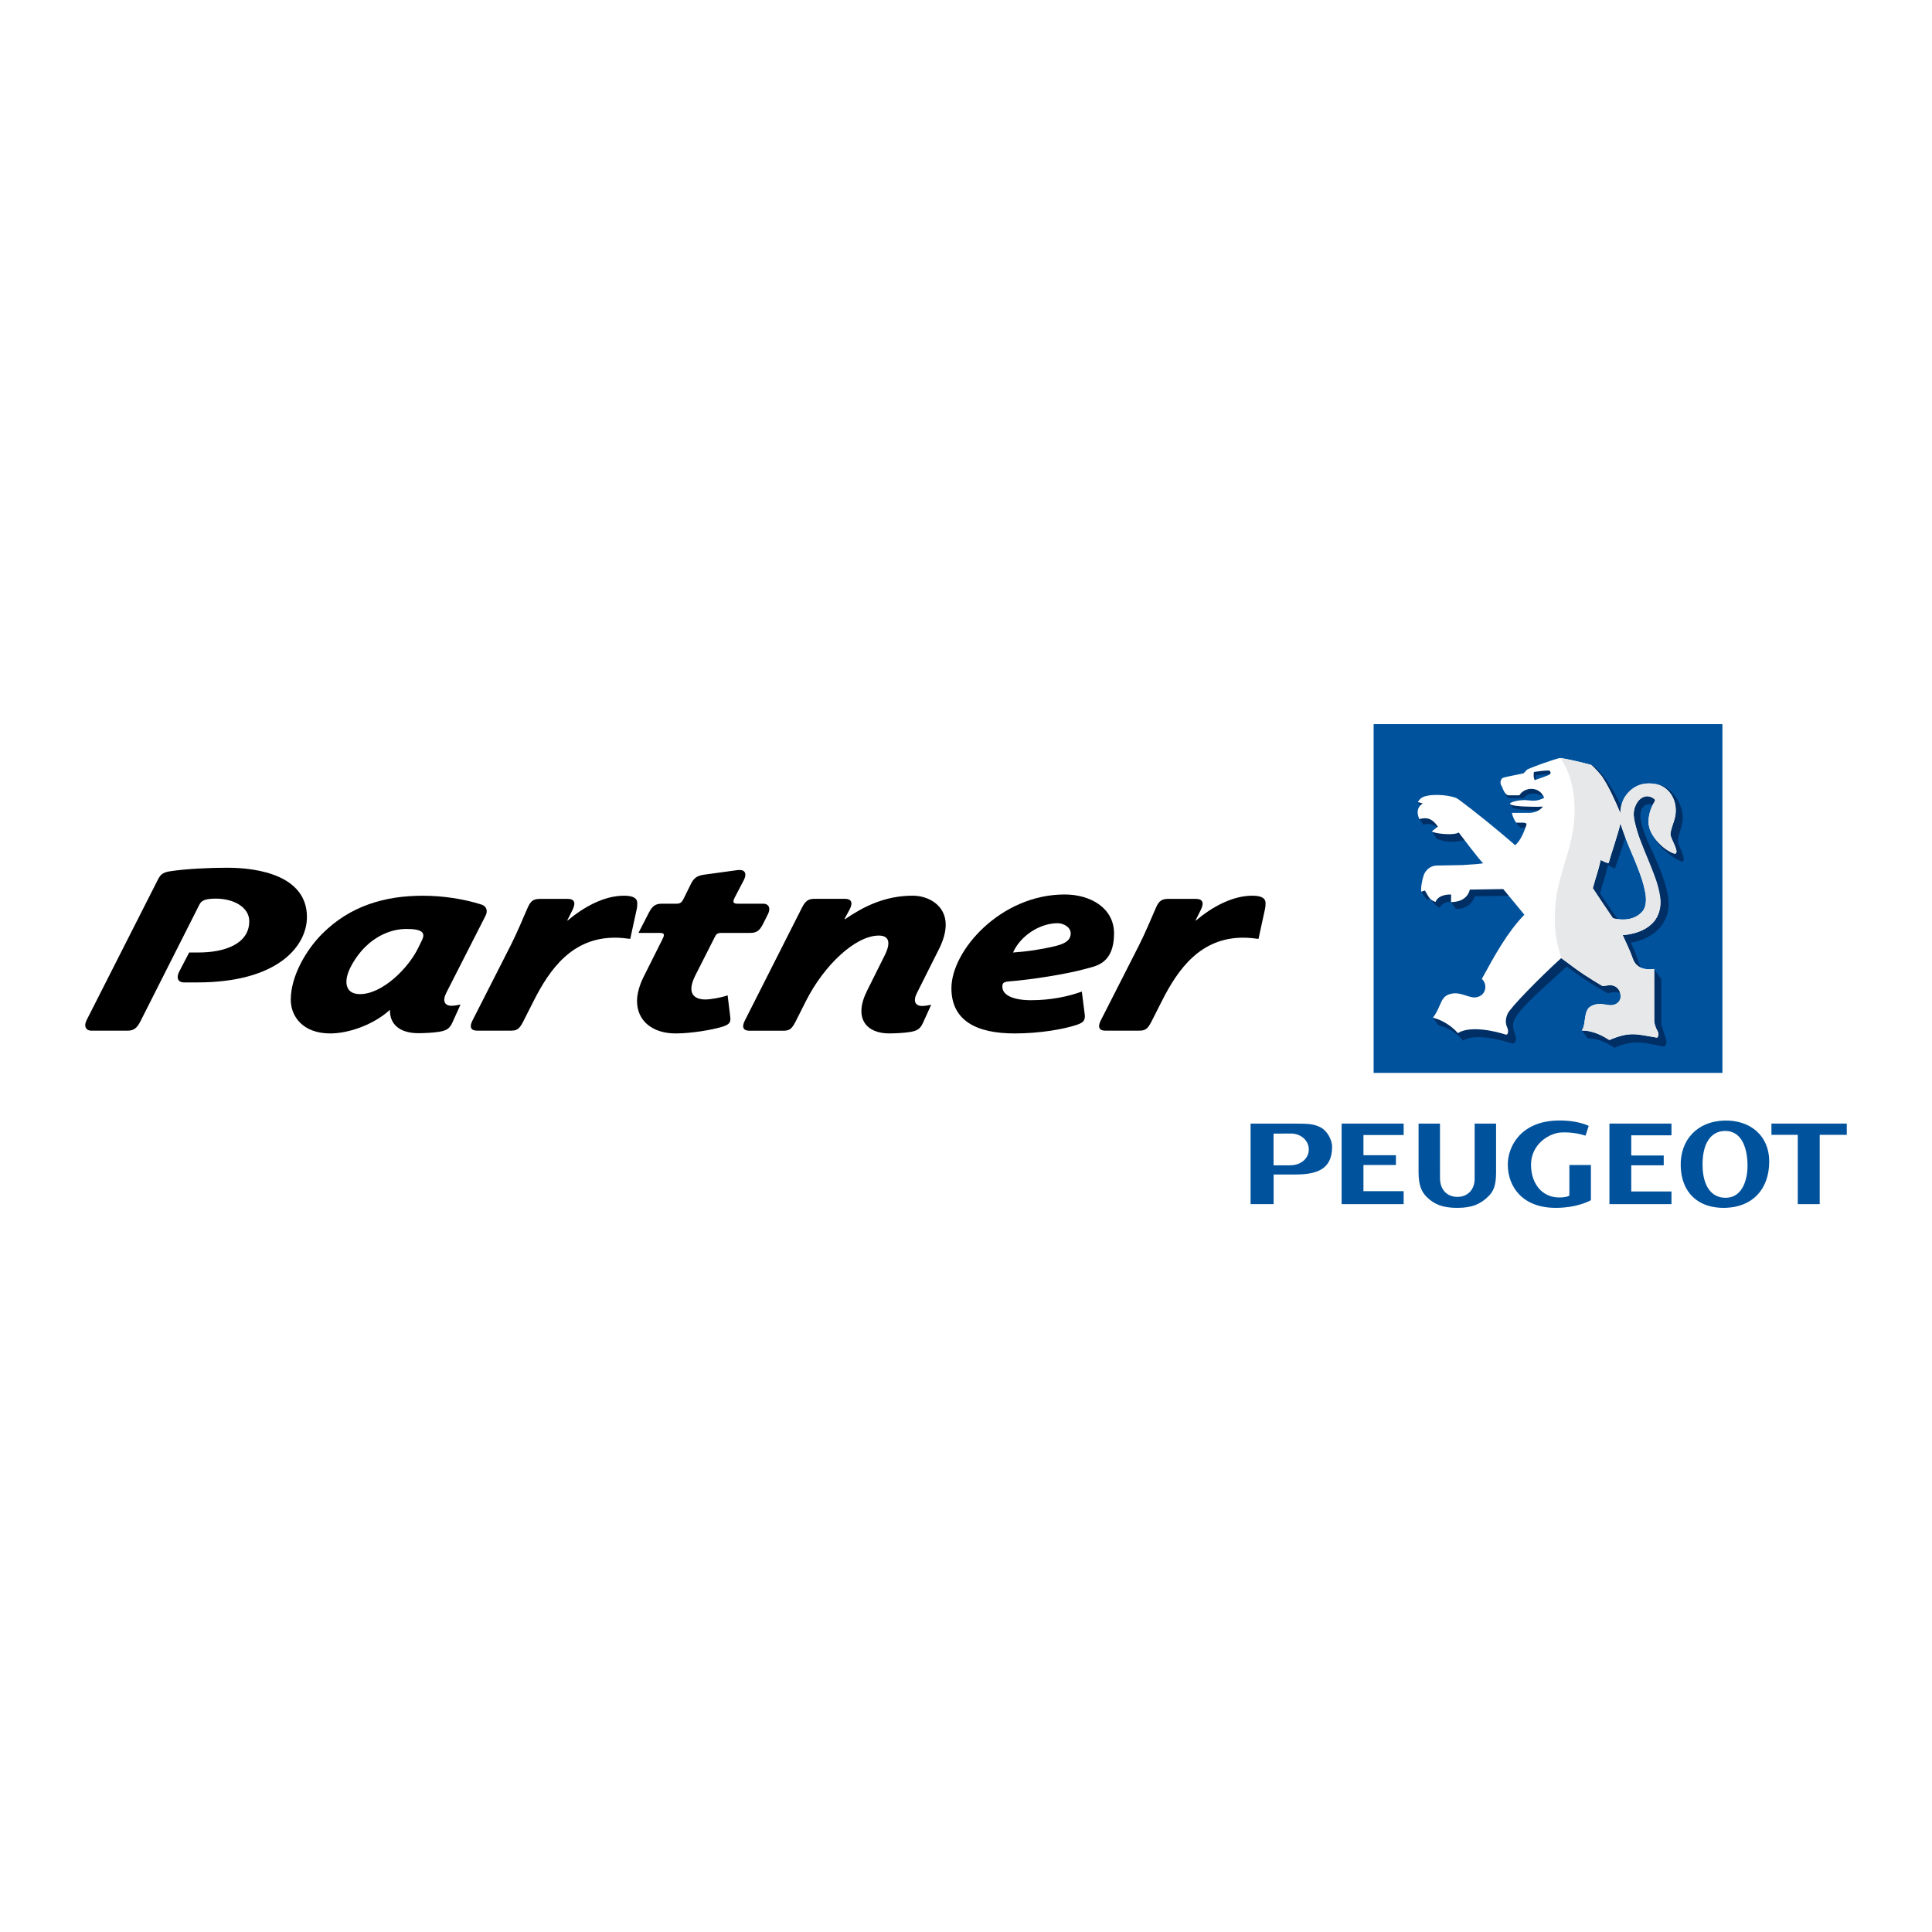 <?xml version="1.0" encoding="utf-8"?>
<!-- Generator: Adobe Illustrator 13.0.0, SVG Export Plug-In . SVG Version: 6.00 Build 14948)  -->
<!DOCTYPE svg PUBLIC "-//W3C//DTD SVG 1.0//EN" "http://www.w3.org/TR/2001/REC-SVG-20010904/DTD/svg10.dtd">
<svg version="1.0" id="Layer_1" xmlns="http://www.w3.org/2000/svg" xmlns:xlink="http://www.w3.org/1999/xlink" x="0px" y="0px"
	 width="192.756px" height="192.756px" viewBox="0 0 192.756 192.756" enable-background="new 0 0 192.756 192.756"
	 xml:space="preserve">
<g>
	<polygon fill-rule="evenodd" clip-rule="evenodd" fill="#FFFFFF" points="0,0 192.756,0 192.756,192.756 0,192.756 0,0 	"/>
	<path fill-rule="evenodd" clip-rule="evenodd" d="M19.696,98.016h-1.354c-0.556,0-0.797-0.434-0.459-1.083l0.991-1.903h0.943
		c2.538,0,5.052-0.823,5.052-3.123c0-1.356-1.499-2.252-3.336-2.252c-1.33,0-1.499,0.315-1.692,0.703l-5.85,11.577
		c-0.338,0.652-0.652,0.896-1.281,0.896H9.108c-0.338,0-0.604-0.195-0.604-0.559c0-0.193,0.073-0.338,0.145-0.508l7.107-14.011
		c0.242-0.458,0.435-0.698,1.16-0.818c1.692-0.265,4.062-0.361,5.778-0.361c3.142,0,7.929,0.818,7.929,4.921
		C30.623,94.351,27.77,98.016,19.696,98.016L19.696,98.016z"/>
	<path fill-rule="evenodd" clip-rule="evenodd" d="M42.105,93.79l-0.363,0.747c-0.991,2.071-3.602,4.647-5.826,4.647
		c-0.822,0-1.354-0.385-1.354-1.252c0-1.107,1.063-2.649,1.837-3.419c1.015-1.012,2.466-1.831,4.158-1.831
		C42.105,92.682,42.467,93.043,42.105,93.79L42.105,93.79z M48.559,90.916c0-0.339-0.217-0.581-0.556-0.677
		c-1.765-0.557-3.795-0.871-5.826-0.871c-3.795,0-7.252,1.016-10.029,3.796c-1.617,1.614-3.138,4.239-3.138,6.577
		c0,1.67,1.207,3.365,3.935,3.365c1.883,0,4.349-0.896,5.92-2.324h0.048c-0.048,1.332,0.895,2.299,2.828,2.299
		c0.58,0,1.547-0.047,2.103-0.145c0.653-0.121,0.991-0.266,1.281-0.895l0.822-1.816c-0.242,0.049-0.628,0.121-0.895,0.121
		c-0.677,0-0.942-0.459-0.532-1.281l3.892-7.641C48.511,91.23,48.559,91.061,48.559,90.916L48.559,90.916z"/>
	<path fill-rule="evenodd" clip-rule="evenodd" d="M63.532,90.674l-0.653,3c-0.338-0.048-0.943-0.122-1.523-0.122
		c-4.23,0-6.479,3.067-8.122,6.328l-1.04,2.053c-0.411,0.799-0.653,0.896-1.281,0.896h-3.288c-0.435,0-0.653-0.146-0.653-0.461
		c0-0.17,0.073-0.363,0.194-0.605l3.795-7.461c0.556-1.088,1.354-2.975,1.668-3.701c0.314-0.75,0.628-0.919,1.257-0.919h2.756
		c0.629,0,0.846,0.338,0.483,1.088l-0.532,1.064h0.048c1.547-1.306,3.602-2.468,5.584-2.468c0.508,0,1.354,0.049,1.354,0.726
		C63.581,90.215,63.581,90.481,63.532,90.674L63.532,90.674z"/>
	<path fill-rule="evenodd" clip-rule="evenodd" d="M76.609,91.222l-0.483,0.963c-0.338,0.674-0.653,0.892-1.281,0.892h-2.853
		c-0.411,0-0.532,0.096-0.701,0.458l-1.91,3.768c-0.943,1.86-0.073,2.415,0.991,2.415c0.507,0,1.522-0.17,2.224-0.41l0.266,2.176
		c0.072,0.58-0.169,0.773-0.919,0.992c-1.015,0.289-2.973,0.629-4.544,0.629c-2.248,0-3.843-1.209-3.843-3.242
		c0-0.699,0.242-1.57,0.652-2.391l1.886-3.768c0.242-0.483,0.193-0.628-0.29-0.628h-2.103l1.04-2.023
		c0.338-0.65,0.652-0.891,1.281-0.891h1.474c0.411,0,0.532-0.168,0.701-0.482l0.75-1.518c0.266-0.53,0.58-0.795,1.281-0.892
		l3.335-0.458c0.677-0.097,1.04,0.241,0.628,1.037l-0.87,1.663c-0.266,0.506-0.169,0.651,0.291,0.651h2.538
		c0.387,0,0.604,0.217,0.604,0.554C76.754,90.861,76.706,91.03,76.609,91.222L76.609,91.222z"/>
	<path fill-rule="evenodd" clip-rule="evenodd" d="M93.652,94.749l-2.176,4.335c-0.411,0.824-0.145,1.283,0.532,1.283
		c0.266,0,0.653-0.072,0.895-0.121l-0.822,1.816c-0.29,0.631-0.604,0.775-1.257,0.896c-0.556,0.098-1.547,0.146-2.127,0.146
		c-2.151,0-3.602-1.406-2.2-4.24l1.789-3.584c0.628-1.284,0.387-1.938-0.604-1.938c-2.345,0-5.487,2.979-7.276,6.539l-1.039,2.059
		c-0.411,0.801-0.653,0.896-1.281,0.896h-3.288c-0.435,0-0.653-0.145-0.653-0.459c0-0.17,0.073-0.365,0.193-0.605l5.657-11.181
		c0.363-0.722,0.653-0.915,1.281-0.915h3.021c0.628,0,0.846,0.361,0.459,1.083l-0.508,0.938h0.073
		c1.813-1.228,3.94-2.334,6.744-2.334c1.547,0,3.288,0.939,3.288,2.891C94.353,92.932,94.159,93.755,93.652,94.749L93.652,94.749z"
		/>
	<path fill-rule="evenodd" clip-rule="evenodd" d="M106.825,93.132c0,0.878-0.991,1.122-1.669,1.292
		c-1.354,0.317-2.707,0.512-4.085,0.609c0.726-1.658,2.659-2.925,4.448-2.925C106.075,92.108,106.825,92.474,106.825,93.132
		L106.825,93.132z M111.148,93.132c0-2.541-2.343-3.89-4.928-3.89c-6.382,0-11.297,5.597-11.297,9.352
		c0,3.277,2.566,4.512,6.293,4.512c2.61,0,4.931-0.436,6.188-0.848c0.652-0.217,0.894-0.436,0.821-1.039l-0.29-2.289
		c-1.328,0.479-3.045,0.861-5.075,0.861c-1.717,0-2.853-0.479-2.853-1.34c0-0.217-0.023-0.479,0.58-0.527
		c2.441-0.193,5.874-0.746,7.782-1.277C109.312,96.382,111.148,96.166,111.148,93.132L111.148,93.132z"/>
	<path fill-rule="evenodd" clip-rule="evenodd" d="M126.213,90.674l-0.653,3c-0.338-0.048-0.942-0.122-1.522-0.122
		c-4.23,0-6.479,3.067-8.122,6.328l-1.04,2.053c-0.411,0.799-0.652,0.896-1.281,0.896h-3.287c-0.436,0-0.653-0.146-0.653-0.461
		c0-0.17,0.073-0.363,0.193-0.605l3.796-7.461c0.556-1.088,1.354-2.975,1.668-3.701c0.314-0.75,0.628-0.919,1.257-0.919h2.756
		c0.628,0,0.846,0.338,0.483,1.088l-0.532,1.064h0.049c1.547-1.306,3.602-2.468,5.584-2.468c0.508,0,1.354,0.049,1.354,0.726
		C126.261,90.215,126.261,90.481,126.213,90.674L126.213,90.674z"/>
	<path fill-rule="evenodd" clip-rule="evenodd" fill="#00529C" d="M176.515,115.867c0,2.799-1.676,4.572-4.396,4.641
		c-2.686,0.064-4.371-1.512-4.434-4.174c-0.064-2.645,1.691-4.471,4.354-4.535C174.701,111.732,176.515,113.381,176.515,115.867
		L176.515,115.867z M169.867,116.361c0.049,2.01,0.896,3.143,2.294,3.141c1.835-0.002,2.22-2.125,2.19-3.324
		c-0.045-1.959-0.748-3.346-2.23-3.344C170.637,112.838,169.814,114.168,169.867,116.361L169.867,116.361z"/>
	<path fill-rule="evenodd" clip-rule="evenodd" fill="#00529C" d="M158.189,113.303l0.318-0.977
		c-0.87-0.396-1.958-0.535-2.902-0.535c-3.892,0-5.172,2.619-5.172,4.385c0,2.289,1.524,4.332,4.771,4.332
		c2.24,0,3.52-0.764,3.52-0.764v-3.508h-2.147l-0.001,3.045c0,0-0.028,0.025-0.075,0.047c-0.273,0.123-0.819,0.189-1.379,0.111
		c-1.427-0.201-2.372-1.492-2.372-3.232c0-2.055,1.816-3.17,3.032-3.221C156.998,112.936,157.803,113.193,158.189,113.303
		L158.189,113.303z"/>
	<polygon fill-rule="evenodd" clip-rule="evenodd" fill="#00529C" points="184.252,113.223 181.552,113.223 181.552,120.137 
		179.365,120.137 179.365,113.223 176.737,113.223 176.737,112.1 184.252,112.1 184.252,113.223 	"/>
	<path fill-rule="evenodd" clip-rule="evenodd" fill="#00529C" d="M124.773,112.1h4.272c1.621,0,1.991,0.059,2.574,0.311
		c0.74,0.307,1.284,1.248,1.284,2.025c0,2.32-1.672,2.742-3.67,2.742h-2.164v2.959h-2.297V112.1L124.773,112.1z M127.063,116.264
		h1.634c1.116,0,1.883-0.697,1.883-1.584c0-0.879-0.779-1.588-1.78-1.588l-1.736,0.01V116.264L127.063,116.264z"/>
	<path fill-rule="evenodd" clip-rule="evenodd" fill="#00529C" d="M145.404,120.508h0.013c1.46,0,2.321-0.389,3.094-1.164
		c0.464-0.463,0.752-1.025,0.752-2.342V112.1h-2.136c0,0-0.002,4.275-0.002,5.514c0,1.096-0.715,1.799-1.708,1.799h-0.009
		c-0.994,0-1.739-0.666-1.739-1.889c0-1.225-0.002-5.424-0.002-5.424h-2.136v4.854c0,1.361,0.334,1.986,0.797,2.451
		c0.773,0.775,1.623,1.104,3.08,1.104H145.404L145.404,120.508z"/>
	<polygon fill-rule="evenodd" clip-rule="evenodd" fill="#00529C" points="136.031,118.844 140.043,118.844 140.043,120.137 
		133.854,120.137 133.854,112.1 140.043,112.1 140.043,113.242 136.031,113.242 136.031,115.256 139.271,115.256 139.271,116.232 
		136.031,116.232 136.031,118.844 	"/>
	<polygon fill-rule="evenodd" clip-rule="evenodd" fill="#00529C" points="162.75,118.873 166.763,118.873 166.763,120.137 
		160.574,120.137 160.574,112.1 166.763,112.1 166.763,113.27 162.75,113.27 162.75,115.285 165.991,115.285 165.991,116.262 
		162.75,116.262 162.75,118.873 	"/>
	<polygon fill-rule="evenodd" clip-rule="evenodd" fill="#00529C" points="171.845,107.045 171.845,72.248 137.048,72.248 
		137.048,107.045 171.845,107.045 	"/>
	<path fill-rule="evenodd" clip-rule="evenodd" fill="#002F66" d="M158.117,97.711c0.962,0.635,1.392,0.92,2.337,1.398
		c0.787-0.322,1.701-0.014,1.56,0.629c-0.094,0.428-0.172,1.338-0.671,1.303c-0.552-0.043-1.161-0.307-1.899,0.127
		c-0.497,0.277-1.182,1.551-1.622,1.652c0.324,0.434,0.577,0.775,0.577,0.775c1.249,0,2.188,0.641,2.677,0.939
		c2.041-0.855,2.842-0.496,4.863-0.135c0.25,0.047,0.384-0.338,0.303-0.652c-0.133-0.531-0.472-1.289-0.494-1.625v-4.457
		c-0.3-0.348-0.711-0.986-0.713-0.986c-0.856,0.217-1.257,0.169-1.414-0.322c-0.17-0.532-0.585-1.625-0.909-2.312
		c0,0,1.836-0.218,2.932-1.536c0.41-0.493,0.85-1.313,0.841-2.298c-0.021-2.208-1.777-5.457-2.218-6.578
		c-0.264-0.674-1.031-2.452-0.287-3.177c0.29-0.286,0.89-0.442,1.317,0.45c0.207,0.432,0.3,0.246,0.26,0.323
		c-0.534,0.823-0.852,1.265-0.629,2.015c0.312,1.051,1.67,2.051,2.104,2.327c0,0,0.726,0.472,0.873,0.359
		c0.347-0.261-0.505-1.654-0.487-1.936c0.017-0.258,0.028-0.492,0.113-0.762c0.095-0.306,0.241-0.753,0.325-1.216
		c0.271-1.467-0.944-3.505-2.36-3.696c-0.376-0.051-1.58,0.404-2.631,1.97c-0.2,0.298-0.485,1.062-0.454,1.648
		c-0.517-1.23-1.148-2.627-1.84-3.661c-0.222-0.488-1.395-1.849-1.746-1.94c-0.971-0.259-1.822-0.101-2.74-0.244
		c-0.376,0.039-3.074,0.625-3.164,0.751c0,0-0.656,1.026-0.656,1.03c-0.669,0.165-1.531,0.452-1.632,0.584
		c-0.298,0.36-0.58,0.514-0.483,0.658c0.126,0.421,0.41,0.503,0.41,0.503l1.473,0.002c0.385-0.645,1.559-0.549,2.243,0.016
		c0.243,0.199,0.001,0.032,0.111,0.34c-0.398,0.162-1.036,0.366-1.492,0.251c-0.628-0.089-1.893-0.174-2.241-0.052l0.252,0.414
		c0.384,0.162,1.198,0.233,1.501,0.238c0.488,0.013,1.216,0.061,1.854,0.013c-0.319,0.454-0.51,1.054-0.938,1.054h-1.711
		c0.024,0.113-0.361,0.089-0.324,0.195c0,0,0.252,0.298,0.39,0.491l1.022,0.052c0.468,0.027,0.437,0.471,0.267,0.723
		c-0.287,0.421-1.089,1.208-1.78,1.273c-1.73-1.507-3.027-2.606-4.728-3.957c-0.285-0.23-0.604-0.339-1.078-0.42
		c-0.473-0.083-1.265-0.154-1.96-0.154c-0.297,0-1.846-0.166-1.95-0.067l0.289,0.432c0.04,0.231-0.017,0.348-0.062,0.778
		c-0.015,0.173-0.084,0.475-0.084,0.475s0.223,0.306,0.402,0.574c0.755-0.293,1.384,0.272,1.384,0.272l-0.555,0.397l0.533,0.741
		c0.901,0.338,1.529,0.371,2.84,0.107l2.521,3.076l-4.608,0.235c-0.639,0.022-1.127,0.519-1.28,0.939
		c-0.159,0.416-1.004,0.582-1.043,0.913l0.543,0.791l0.316-0.094c0.187,0.225,0.493,0.674,0.967,0.89
		c0.165-0.299,0.606-0.665,1.134-0.558c0.137,0.173,0.468,0.663,0.468,0.663c0.786,0.127,1.727-0.473,1.892-1.239l3.808-0.053
		l2.105,2.469c-1.471,1.983-2.986,4.301-4.421,6.581c0.625,0.568,0.409,1.727-0.62,1.836c-0.702,0.074-1.476-0.574-2.423-0.361
		c-0.942,0.205-2.05,0.826-2.612,1.639c0.1,0.148,0.537,0.752,0.537,0.752c0.808,0.199,1.777,0.65,2.457,1.537
		c1.172-0.77,3.825-0.068,4.813,0.262c0.27,0.111,0.491-0.094,0.472-0.475c-0.022-0.426-0.45-1.033-0.214-1.73
		c0.421-1.244,3.56-3.828,5.277-5.452C156.305,96.431,157.508,97.311,158.117,97.711L158.117,97.711z M164.063,86.79
		c0.54,1.366,0.735,1.95,0.909,2.875c0.14,0.742,0.064,1.414-0.225,1.8c-0.339,0.454-1.234,1.171-2.99,0.76l0.001-0.005
		c-0.547-0.796-1.631-2.324-2.123-3.084c0.351-1.278,0.511-1.59,0.786-2.809l0.693,0.351c0.323-0.907,1.112-3.164,1.268-3.984
		c0,0,0.245,0.449,0.424,0.976C163.2,84.836,163.665,85.788,164.063,86.79L164.063,86.79z M154.761,77.64
		c-0.336,0.148-0.947,0.361-1.448,0.532c-0.112-0.275-0.124-0.494-0.076-0.818c0.415-0.064,1.033-0.146,1.434-0.146
		C154.926,77.208,154.994,77.53,154.761,77.64L154.761,77.64z"/>
	<path fill-rule="evenodd" clip-rule="evenodd" fill="#FFFFFF" d="M166.657,83.207c0.021-0.258,0.093-0.492,0.179-0.763
		c0.096-0.312,0.272-0.753,0.326-1.218c0.168-1.468-0.685-2.822-2.103-3.016c-0.379-0.049-1.882-0.287-2.937,1.286
		c-0.198,0.297-0.486,1.064-0.455,1.65c-0.518-1.232-1.152-2.633-1.844-3.668c-0.148-0.204-0.926-1.118-1.14-1.179
		c-0.969-0.258-2.124-0.524-3.046-0.669c-0.377,0.04-3.205,1.047-3.296,1.174c0,0-0.324,0.34-0.324,0.345
		c-0.672,0.166-2.055,0.378-2.156,0.509c-0.298,0.363-0.092,0.702,0.004,0.851c0.033,0.054,0.257,0.838,0.656,0.838l1.07,0.001
		c0.522-0.877,2.047-0.919,2.473,0.26c-0.401,0.164-0.719,0.349-1.506,0.25c-0.957-0.134-1.911,0.19-1.905,0.322
		c0.008,0.208,1.124,0.279,1.413,0.283c0.492,0.01,1.229,0.061,1.869,0.01c-0.318,0.455-0.949,0.63-1.381,0.63h-1.714
		c0.079,0.363,0.229,0.696,0.43,0.976h0.704c0.469,0.028,0.323,0.201,0.224,0.488c-0.18,0.52-0.509,1.306-1.024,1.76
		c-1.736-1.511-4.063-3.405-5.706-4.606c-0.479-0.352-2.452-0.599-3.441-0.223c-0.285,0.108-0.463,0.339-0.563,0.526l0.491,0.141
		c-0.901,0.541-0.342,1.553-0.342,1.553c0.437-0.092,1.124-0.312,1.842,0.752l-0.608,0.483c0.309,0.219,2.162,0.433,2.693,0.106
		c0,0,2.19,2.917,2.423,3.043c0.129,0.067-0.889,0.124-2.026,0.206c-0.977,0.016-1.892,0.031-2.607,0.047
		c-0.645,0.013-1.113,0.502-1.27,0.924c-0.158,0.417-0.329,1.299-0.256,1.684l0.357-0.115c0.452,0.751,0.475,0.92,1.061,1.14
		c0.327-0.83,1.56-0.74,1.56-0.74l-0.015,0.754c1.711-0.009,1.873-1.248,1.873-1.248l3.336-0.052l2.11,2.557
		c-1.731,1.801-2.938,4.026-4.243,6.406c0.628,0.57,0.41,1.732-0.621,1.842c-0.705,0.074-1.481-0.574-2.429-0.361
		c-1.155,0.252-0.915,1.178-1.827,2.389c0.912,0.227,1.862,0.816,2.488,1.539c1.249-0.791,3.779-0.18,4.77,0.148
		c0.221,0.072,0.312-0.326,0.168-0.662c-0.117-0.271-0.284-0.699,0.014-1.398c0.266-0.625,3.242-3.648,5.352-5.571
		c0.011-0.009,0.737,0.542,1.47,1.078c1.145,0.839,2.664,1.691,2.664,1.691l0.306-0.023c1.383-0.299,1.618,0.924,1.465,1.334
		s-0.562,0.656-1.062,0.623c-0.554-0.045-1.165-0.309-1.903,0.125c-0.746,0.418-0.427,1.807-0.879,2.393
		c1.25,0,2.257,0.643,2.747,0.945c2.045-0.861,2.643-0.598,4.713-0.248c0.144,0.029,0.258-0.373,0.099-0.604
		c-0.148-0.219-0.379-0.793-0.338-1.27V96.68c-1.319,0.177-1.927-0.372-2.156-1.085c-0.17-0.53-0.671-1.614-0.996-2.305
		c0,0,2.037-0.051,3.137-1.375c0.412-0.493,0.764-1.496,0.574-2.434c-0.262-1.306-0.432-1.743-0.89-2.88
		c-0.381-0.951-1.086-2.684-1.377-3.672c-0.413-1.395-0.474-2.019-0.037-2.791c0.266-0.469,0.842-0.909,1.499-0.588
		c0.431,0.212,0.337,0.332,0.295,0.41c-0.534,0.825-0.749,1.894-0.525,2.647c0.312,1.051,1.307,1.902,1.74,2.177
		c0,0,0.729,0.473,0.874,0.364C167.522,84.886,166.623,83.62,166.657,83.207L166.657,83.207z M154.558,77.304
		c-0.335,0.147-0.946,0.36-1.445,0.53c-0.112-0.272-0.122-0.493-0.074-0.815c0.419-0.065,1.031-0.146,1.43-0.146
		C154.722,76.872,154.79,77.195,154.558,77.304L154.558,77.304z M163.237,86.172c0.541,1.368,0.736,1.955,0.912,2.883
		c0.14,0.743,0.064,1.416-0.224,1.805c-0.342,0.456-1.239,1.173-2.998,0.759l0.001-0.004c-0.549-0.8-1.523-2.245-2.017-3.006
		c0.351-1.283,0.511-1.595,0.788-2.814c0,0,0.769,0.419,0.804,0.271c0.129-0.542,1.007-3.094,1.16-3.916
		c0,0,0.135,0.365,0.313,0.892C162.373,84.212,162.839,85.167,163.237,86.172L163.237,86.172z"/>
	<path fill-rule="evenodd" clip-rule="evenodd" fill="#E7E8E9" d="M163.238,86.18c0.541,1.367,0.737,1.952,0.912,2.88
		c0.137,0.731,0.065,1.404-0.225,1.795c-0.34,0.454-1.238,1.176-2.996,0.761l0.002,0.001c-0.548-0.798-1.523-2.242-2.014-3.003
		c0.35-1.279,0.51-1.592,0.787-2.813c0,0,0.767,0.422,0.803,0.273c0.129-0.541,1.005-3.091,1.16-3.913c0,0,0.133,0.364,0.312,0.894
		C162.376,84.222,162.841,85.175,163.238,86.18L163.238,86.18z M157.099,80.863c0,3.616-1.703,6.282-1.922,9.502
		c-0.142,2.06-0.003,3.339,0.593,5.229c0,0,0.725,0.538,1.457,1.074c1.143,0.839,2.645,1.712,2.645,1.712l0.389-0.035
		c1.305-0.303,1.535,0.934,1.38,1.344c-0.153,0.412-0.541,0.627-1.041,0.592c-0.552-0.045-1.163-0.307-1.901,0.125
		c-0.745,0.416-0.434,1.824-0.887,2.408c1.251,0,2.263,0.648,2.753,0.951c2.043-0.861,2.657-0.588,4.727-0.236
		c0.144,0.027,0.249-0.389,0.087-0.664c-0.135-0.225-0.372-0.773-0.338-1.219l-0.005-4.974c-1.319,0.175-1.926-0.373-2.154-1.085
		c-0.171-0.529-0.655-1.597-0.98-2.288c0,0,2.036-0.052,3.135-1.372c0.409-0.495,0.757-1.311,0.606-2.423
		c-0.168-1.214-0.61-2.238-0.874-2.925c-0.363-0.954-1.11-2.607-1.401-3.594c-0.413-1.394-0.542-1.986-0.075-2.833
		c0.26-0.472,0.842-0.917,1.498-0.597c0.429,0.213,0.335,0.334,0.294,0.413c-0.533,0.824-0.749,1.892-0.524,2.645
		c0.311,1.051,1.304,1.899,1.739,2.174c0,0,0.74,0.483,0.887,0.372c0.348-0.265-0.557-1.536-0.522-1.948
		c0.021-0.259,0.09-0.493,0.175-0.764c0.096-0.312,0.284-0.772,0.339-1.236c0.167-1.466-0.703-2.818-2.12-3.012
		c-0.377-0.052-1.879-0.284-2.933,1.286c-0.196,0.293-0.488,1.012-0.455,1.651c-0.517-1.231-1.142-2.633-1.834-3.667
		c-0.149-0.202-0.927-1.116-1.139-1.178c-0.868-0.229-2.573-0.64-3.042-0.667C155.652,75.625,157.099,77.25,157.099,80.863
		L157.099,80.863z"/>
</g>
</svg>
